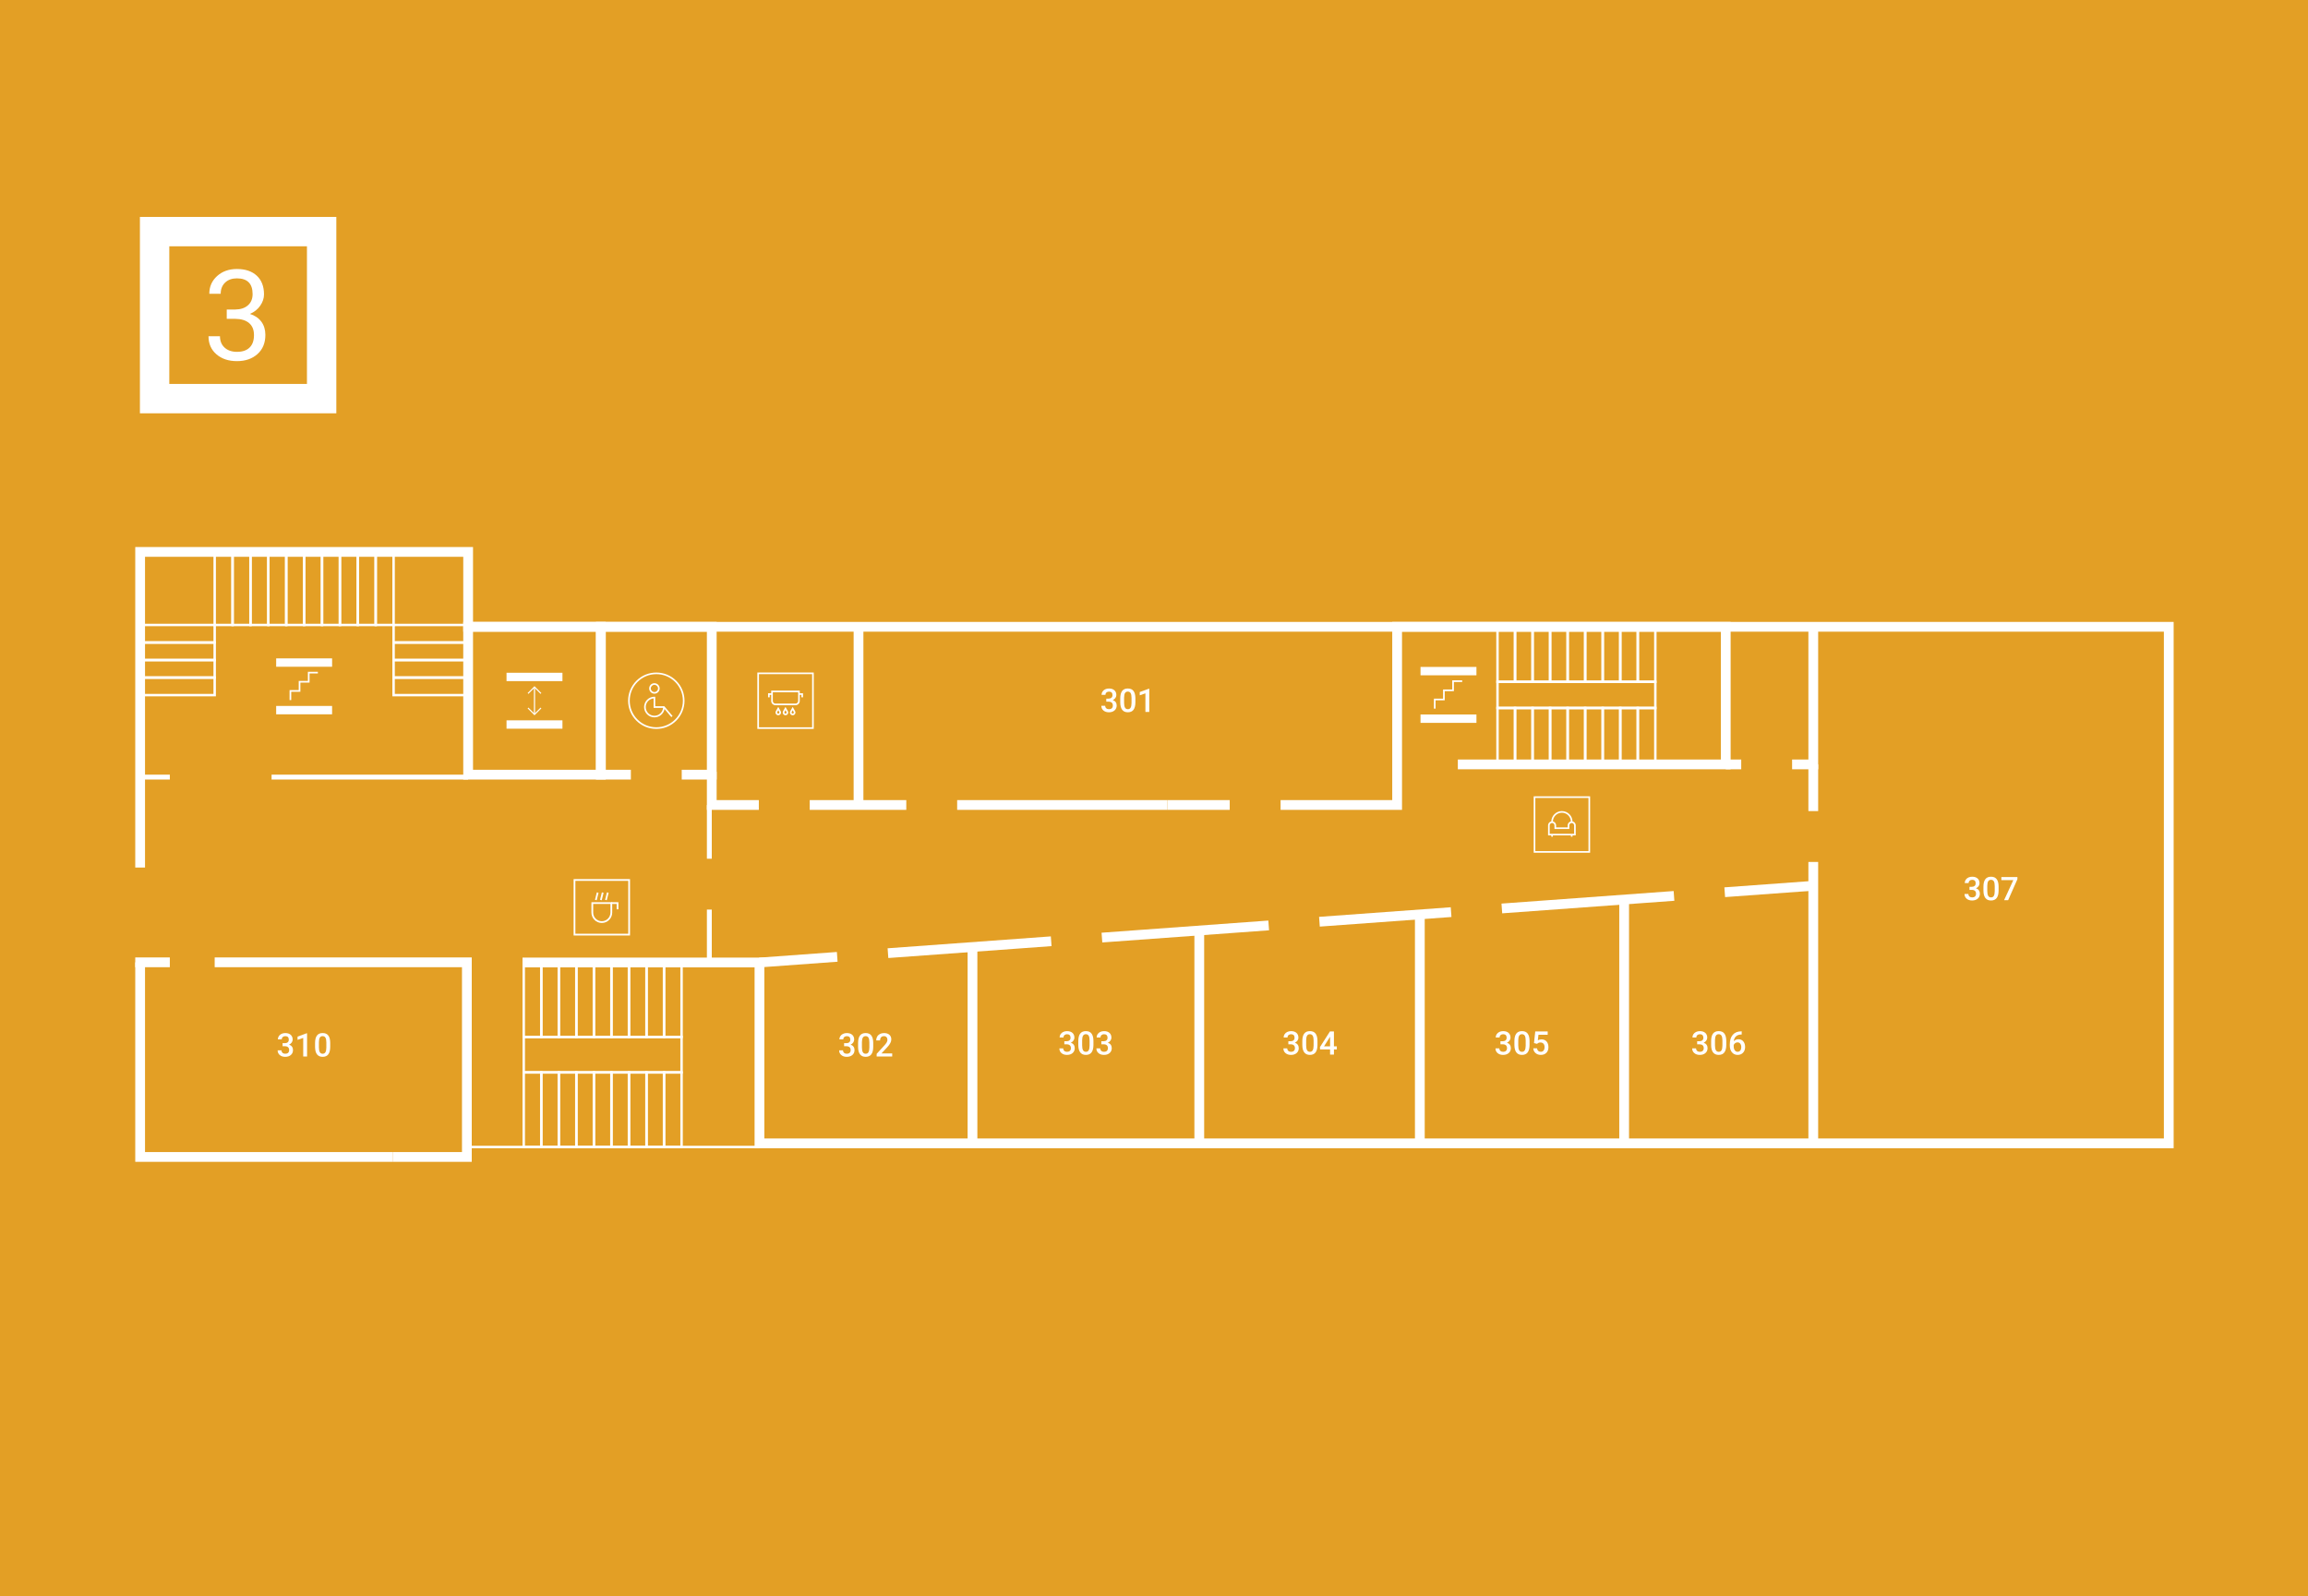 <?xml version="1.0" encoding="UTF-8"?>
<svg xmlns="http://www.w3.org/2000/svg" width="1914" height="1324" viewBox="0 0 1914 1324" fill="none">
  <rect width="1914" height="1324" fill="#E39F25"></rect>
  <mask id="mask0_2_1673" style="mask-type:luminance" maskUnits="userSpaceOnUse" x="0" y="63" width="1914" height="1198">
    <path d="M1914 63.875H0V1260.12H1914V63.875Z" fill="white"></path>
  </mask>
  <g mask="url(#mask0_2_1673)">
    <path d="M1914 63.875H0V1260.12H1914V63.875Z" fill="white"></path>
    <path d="M2207.84 30.38H-293.832V1281.47H2207.84V30.38Z" fill="#E39F25"></path>
    <path d="M3245.22 -216H-1330.47V1705.78H3245.22V-216Z" fill="#E39F25"></path>
    <path d="M325.591 963.62H112.164V798.149H120.264V955.52H325.591V963.62Z" fill="white"></path>
    <path d="M1802.58 952.348H625.771V802.333H433.314V794.233H633.869V944.249H1794.48V523.914H384.17V461.805H120.264V719.536H112.164V453.705H392.27V515.815H1802.58V952.348Z" fill="white"></path>
    <path d="M716.011 519.865H707.912V667.659H716.011V519.865Z" fill="white"></path>
    <path d="M751.574 663.603H671.485V671.703H751.574V663.603Z" fill="white"></path>
    <path d="M629.293 671.703H586.204V640.142H594.303V663.603H629.293V671.703Z" fill="white"></path>
    <path d="M1443.98 629.943H1431.15V638.043H1443.98V629.943Z" fill="white"></path>
    <path d="M1507.78 638.043H1486.17V629.943H1499.68V519.865H1507.78V638.043Z" fill="white"></path>
    <path d="M1507.78 633.992H1499.68V672.715H1507.78V633.992Z" fill="white"></path>
    <path d="M420.058 597.437V604.375H466.434V597.437H420.058Z" fill="white"></path>
    <path d="M420.058 557.986V564.924H466.434V557.986H420.058Z" fill="white"></path>
    <path d="M448.284 575.487L443.241 570.446L438.206 575.487L437.545 574.827L443.241 569.123L448.945 574.827L448.284 575.487Z" fill="white"></path>
    <path d="M443.241 593.232L437.545 587.536L438.206 586.874L443.241 591.909L448.284 586.874L448.945 587.536L443.241 593.232Z" fill="white"></path>
    <path d="M443.714 569.785H442.776V592.571H443.714V569.785Z" fill="white"></path>
    <path d="M502.321 646.547H384.164V515.809H502.321V646.547ZM392.27 638.447H494.229V523.907H392.27V638.447Z" fill="white"></path>
    <path d="M544.27 604.564C538.019 604.564 532.147 602.135 527.733 597.714C523.319 593.299 520.882 587.421 520.882 581.178C520.882 574.935 523.319 569.055 527.733 564.641C536.852 555.523 551.694 555.523 560.813 564.641C569.93 573.76 569.93 588.602 560.813 597.721C556.399 602.142 550.519 604.572 544.276 604.572L544.27 604.564ZM544.27 559.133C538.383 559.133 532.849 561.429 528.685 565.586C520.092 574.179 520.092 588.164 528.685 596.755C537.276 605.348 551.262 605.348 559.853 596.755C564.019 592.591 566.306 587.056 566.306 581.171C566.306 575.285 564.011 569.751 559.853 565.586C555.689 561.422 550.155 559.133 544.27 559.133Z" fill="white"></path>
    <path d="M542.702 575.333C540.306 575.333 538.356 573.382 538.356 570.986C538.356 568.59 540.306 566.64 542.702 566.64C545.099 566.64 547.05 568.59 547.05 570.986C547.05 573.382 545.099 575.333 542.702 575.333ZM542.702 567.989C541.049 567.989 539.706 569.332 539.706 570.986C539.706 572.639 541.049 573.982 542.702 573.982C544.357 573.982 545.7 572.639 545.7 570.986C545.7 569.332 544.357 567.989 542.702 567.989Z" fill="white"></path>
    <path d="M542.703 594.987C537.979 594.987 534.138 591.147 534.138 586.422C534.138 581.697 537.979 577.857 542.703 577.857H543.379V585.747H550.904L557.761 593.874L556.729 594.744L551.106 588.075C550.33 592.011 546.861 594.98 542.703 594.98V594.987ZM542.028 579.247C538.363 579.592 535.488 582.675 535.488 586.429C535.488 590.404 538.722 593.644 542.703 593.644C546.457 593.644 549.541 590.769 549.885 587.104H542.028V579.247Z" fill="white"></path>
    <path d="M1257.42 566.505H1240.85V518.846H1257.42V566.505ZM1242.87 564.479H1255.39V520.87H1242.87V564.479Z" fill="white"></path>
    <path d="M1271.96 566.505H1255.39V518.846H1271.96V566.505ZM1257.42 564.479H1269.93V520.87H1257.42V564.479Z" fill="white"></path>
    <path d="M1286.51 566.505H1269.93V518.846H1286.51V566.505ZM1271.96 564.479H1284.47V520.87H1271.96V564.479Z" fill="white"></path>
    <path d="M1301.04 566.505H1284.47V518.846H1301.04V566.505ZM1286.51 564.479H1299.02V520.87H1286.51V564.479Z" fill="white"></path>
    <path d="M1315.59 566.505H1299.02V518.846H1315.59V566.505ZM1301.04 564.479H1313.57V520.87H1301.04V564.479Z" fill="white"></path>
    <path d="M1330.13 566.505H1313.57V518.846H1330.13V566.505ZM1315.59 564.479H1328.1V520.87H1315.59V564.479Z" fill="white"></path>
    <path d="M1344.68 566.505H1328.1V518.846H1344.68V566.505ZM1330.14 564.479H1342.65V520.87H1330.14V564.479Z" fill="white"></path>
    <path d="M1359.22 566.505H1342.65V518.846H1359.22V566.505ZM1344.68 564.479H1357.19V520.87H1344.68V564.479Z" fill="white"></path>
    <path d="M1373.76 566.505H1357.19V518.846H1373.76V566.505ZM1359.22 564.479H1371.74V520.87H1359.22V564.479Z" fill="white"></path>
    <path d="M1257.42 633.844H1240.85V586.185H1257.42V633.844ZM1242.87 631.82H1255.39V588.211H1242.87V631.82Z" fill="white"></path>
    <path d="M1271.96 633.844H1255.39V586.185H1271.96V633.844ZM1257.42 631.82H1269.93V588.211H1257.42V631.82Z" fill="white"></path>
    <path d="M1286.51 633.844H1269.93V586.185H1286.51V633.844ZM1271.96 631.82H1284.47V588.211H1271.96V631.82Z" fill="white"></path>
    <path d="M1301.04 633.844H1284.47V586.185H1301.04V633.844ZM1286.51 631.82H1299.02V588.211H1286.51V631.82Z" fill="white"></path>
    <path d="M1315.59 633.844H1299.02V586.185H1315.59V633.844ZM1301.04 631.82H1313.57V588.211H1301.04V631.82Z" fill="white"></path>
    <path d="M1330.13 633.844H1313.57V586.185H1330.13V633.844ZM1315.59 631.82H1328.1V588.211H1315.59V631.82Z" fill="white"></path>
    <path d="M1344.68 633.844H1328.1V586.185H1344.68V633.844ZM1330.14 631.82H1342.65V588.211H1330.14V631.82Z" fill="white"></path>
    <path d="M1359.22 633.844H1342.65V586.185H1359.22V633.844ZM1344.68 631.82H1357.19V588.211H1344.68V631.82Z" fill="white"></path>
    <path d="M1373.76 633.844H1357.19V586.185H1373.76V633.844ZM1359.22 631.82H1371.74V588.211H1359.22V631.82Z" fill="white"></path>
    <path d="M1373.76 588.211H1240.85V564.479H1373.76V588.211ZM1242.87 586.185H1371.74V566.505H1242.87V586.185Z" fill="white"></path>
    <path d="M193.887 519.365H177.027V456.743H193.887V519.365ZM179.045 517.341H191.856V458.768H179.045V517.341Z" fill="white"></path>
    <path d="M208.723 519.365H191.863V456.743H208.723V519.365ZM193.887 517.341H206.698V458.768H193.887V517.341Z" fill="white"></path>
    <path d="M223.557 519.365H206.697V456.743H223.557V519.365ZM208.723 517.341H221.533V458.768H208.723V517.341Z" fill="white"></path>
    <path d="M238.393 519.365H221.533V456.743H238.393V519.365ZM223.557 517.341H236.368V458.768H223.557V517.341Z" fill="white"></path>
    <path d="M253.229 519.365H236.368V456.743H253.229V519.365ZM238.393 517.341H251.204V458.768H238.393V517.341Z" fill="white"></path>
    <path d="M268.064 519.365H251.204V456.743H268.064V519.365ZM253.229 517.341H266.04V458.768H253.229V517.341Z" fill="white"></path>
    <path d="M282.9 519.365H266.04V456.743H282.9V519.365ZM268.064 517.341H280.875V458.768H268.064V517.341Z" fill="white"></path>
    <path d="M297.736 519.365H280.875V456.743H297.736V519.365ZM282.9 517.341H295.711V458.768H282.9V517.341Z" fill="white"></path>
    <path d="M312.571 519.365H295.711V456.743H312.571V519.365ZM297.736 517.341H310.547V458.768H297.736V517.341Z" fill="white"></path>
    <path d="M327.414 519.365H310.553V456.743H327.414V519.365ZM312.571 517.341H325.381V458.768H312.571V517.341Z" fill="white"></path>
    <path d="M179.045 533.91H115.201V517.341H179.045V533.91ZM117.226 531.886H177.02V519.365H117.226V531.886Z" fill="white"></path>
    <path d="M179.045 548.456H115.201V531.886H179.045V548.456ZM117.226 546.431H177.02V533.91H117.226V546.431Z" fill="white"></path>
    <path d="M179.045 562.995H115.201V546.424H179.045V562.995ZM117.226 560.97H177.02V548.45H117.226V560.97Z" fill="white"></path>
    <path d="M179.045 577.54H115.201V560.97H179.045V577.54ZM117.226 575.515H177.02V562.995H117.226V575.515Z" fill="white"></path>
    <path d="M389.233 533.91H325.389V517.341H389.233V533.91ZM327.414 531.886H387.207V519.365H327.414V531.886Z" fill="white"></path>
    <path d="M389.233 548.456H325.389V531.886H389.233V548.456ZM327.414 546.431H387.207V533.91H327.414V546.431Z" fill="white"></path>
    <path d="M389.233 562.995H325.389V546.424H389.233V562.995ZM327.414 560.97H387.207V548.45H327.414V560.97Z" fill="white"></path>
    <path d="M389.233 577.54H325.389V560.97H389.233V577.54ZM327.414 575.515H387.207V562.995H327.414V575.515Z" fill="white"></path>
    <path d="M590.267 667.68H586.218V712.22H590.267V667.68Z" fill="white"></path>
    <path d="M590.267 754.404H586.218V796.076H590.267V754.404Z" fill="white"></path>
    <path d="M241.513 580.651H240.136V572.363H247.728V564.77H255.329V557.176H263.611V558.553H256.706V566.147H249.105V573.747H241.513V580.651Z" fill="white"></path>
    <path d="M229.025 585.511V592.449H275.402V585.511H229.025Z" fill="white"></path>
    <path d="M229.031 546.059V552.999H275.407V546.059H229.031Z" fill="white"></path>
    <path d="M388.22 642.498H225.218V646.547H388.22V642.498Z" fill="white"></path>
    <path d="M140.836 642.498H116.214V646.547H140.836V642.498Z" fill="white"></path>
    <path d="M140.836 794.098H112.164V802.198H140.836V794.098Z" fill="white"></path>
    <path d="M391.217 963.62H325.591V955.52H383.117V802.198H178.033V794.098H391.217V963.62Z" fill="white"></path>
    <path d="M1190.5 587.738H1189.13V579.456H1196.72V571.857H1204.33V564.263H1212.6V565.64H1205.7V573.241H1198.1V580.833H1190.5V587.738Z" fill="white"></path>
    <path d="M1178.02 592.604V599.543H1224.4V592.604H1178.02Z" fill="white"></path>
    <path d="M1178.02 553.153V560.093H1224.4V553.153H1178.02Z" fill="white"></path>
    <path d="M1507.78 714.907H1499.68V948.306H1507.78V714.907Z" fill="white"></path>
    <path d="M1503.41 730.623L1430.01 735.975L1430.6 744.052L1504 738.701L1503.41 730.623Z" fill="white"></path>
    <path d="M1387.94 739.024L1245.17 749.434L1245.75 757.512L1388.52 747.102L1387.94 739.024Z" fill="white"></path>
    <path d="M1203.09 752.477L1093.9 760.439L1094.49 768.517L1203.68 760.556L1203.09 752.477Z" fill="white"></path>
    <path d="M1051.82 763.51L913.521 773.593L914.11 781.67L1052.41 771.588L1051.82 763.51Z" fill="white"></path>
    <path d="M871.443 776.639L736.082 786.508L736.672 794.586L872.032 784.717L871.443 776.639Z" fill="white"></path>
    <path d="M694.005 789.568L629.502 794.271L630.092 802.349L694.595 797.646L694.005 789.568Z" fill="white"></path>
    <path d="M1019.79 663.603H968.188V671.703H1019.79V663.603Z" fill="white"></path>
    <path d="M1162.67 671.703H1061.98V663.603H1154.57V515.815H1435.19V638.043H1208.97V629.943H1427.09V523.915H1162.67V671.703Z" fill="white"></path>
    <path d="M810.519 785.581H802.42V948.299H810.519V785.581Z" fill="white"></path>
    <path d="M998.602 772.547H990.502V948.306H998.602V772.547Z" fill="white"></path>
    <path d="M1181.5 756.483H1173.4V948.299H1181.5V756.483Z" fill="white"></path>
    <path d="M1350.94 745.65H1342.84V948.306H1350.94V745.65Z" fill="white"></path>
    <path d="M968.18 663.603H793.759V671.703H968.18V663.603Z" fill="white"></path>
    <path d="M449.884 861.033H433.314V797.143H449.884V861.033ZM435.346 859.009H447.866V799.168H435.346V859.009Z" fill="white"></path>
    <path d="M464.429 861.033H447.859V797.143H464.429V861.033ZM449.883 859.009H462.405V799.168H449.883V859.009Z" fill="white"></path>
    <path d="M478.974 861.033H462.404V797.143H478.974V861.033ZM464.428 859.009H476.949V799.168H464.428V859.009Z" fill="white"></path>
    <path d="M493.513 861.033H476.942V797.143H493.513V861.033ZM478.974 859.009H491.495V799.168H478.974V859.009Z" fill="white"></path>
    <path d="M508.058 861.033H491.487V797.143H508.058V861.033ZM493.513 859.009H506.033V799.168H493.513V859.009Z" fill="white"></path>
    <path d="M522.604 861.033H506.033V797.143H522.604V861.033ZM508.058 859.009H520.578V799.168H508.058V859.009Z" fill="white"></path>
    <path d="M537.149 861.033H520.578V797.143H537.149V861.033ZM522.603 859.009H535.123V799.168H522.603V859.009Z" fill="white"></path>
    <path d="M551.686 861.033H535.117V797.143H551.686V861.033ZM537.148 859.009H549.668V799.168H537.148V859.009Z" fill="white"></path>
    <path d="M566.232 861.033H549.663V797.143H566.232V861.033ZM551.687 859.009H564.208V799.168H551.687V859.009Z" fill="white"></path>
    <path d="M449.884 952.328H433.314V888.437H449.884V952.328ZM435.346 950.303H447.866V890.462H435.346V950.303Z" fill="white"></path>
    <path d="M464.429 952.328H447.859V888.437H464.429V952.328ZM449.883 950.303H462.405V890.462H449.883V950.303Z" fill="white"></path>
    <path d="M478.974 952.328H462.404V888.437H478.974V952.328ZM464.428 950.303H476.949V890.462H464.428V950.303Z" fill="white"></path>
    <path d="M493.513 952.328H476.942V888.437H493.513V952.328ZM478.974 950.303H491.495V890.462H478.974V950.303Z" fill="white"></path>
    <path d="M508.058 952.328H491.487V888.437H508.058V952.328ZM493.513 950.303H506.033V890.462H493.513V950.303Z" fill="white"></path>
    <path d="M522.604 952.328H506.033V888.437H522.604V952.328ZM508.058 950.303H520.578V890.462H508.058V950.303Z" fill="white"></path>
    <path d="M537.149 952.328H520.578V888.437H537.149V952.328ZM522.603 950.303H535.123V890.462H522.603V950.303Z" fill="white"></path>
    <path d="M551.686 952.328H535.117V888.437H551.686V952.328ZM537.148 950.303H549.668V890.462H537.148V950.303Z" fill="white"></path>
    <path d="M566.232 952.328H549.663V888.437H566.232V952.328ZM551.687 950.303H564.208V890.462H551.687V950.303Z" fill="white"></path>
    <path d="M566.232 890.462H433.32V859.009H566.232V890.462ZM435.346 888.437H564.208V861.033H435.346V888.437Z" fill="white"></path>
    <path d="M629.82 950.303H387.168V952.328H629.82V950.303Z" fill="white"></path>
    <path d="M645.411 593.225C644.594 593.225 643.851 592.801 643.44 592.091C643.028 591.383 643.021 590.532 643.42 589.824L645.404 586.3L647.389 589.824C647.793 590.54 647.787 591.39 647.368 592.091C646.957 592.801 646.221 593.219 645.397 593.219L645.411 593.225ZM645.411 589.048L644.601 590.486C644.432 590.782 644.439 591.12 644.607 591.41C644.952 591.997 645.87 591.997 646.214 591.41C646.383 591.12 646.39 590.775 646.221 590.486L645.411 589.048Z" fill="white"></path>
    <path d="M651.392 593.225C650.575 593.225 649.839 592.801 649.42 592.098C649.009 591.39 649.002 590.54 649.4 589.83L651.385 586.307L653.369 589.83C653.774 590.546 653.768 591.396 653.349 592.098C652.937 592.807 652.202 593.232 651.377 593.232L651.392 593.225ZM651.392 589.048L650.582 590.486C650.412 590.782 650.419 591.12 650.588 591.411C650.932 591.997 651.857 591.997 652.194 591.411C652.363 591.12 652.37 590.782 652.202 590.486L651.392 589.048Z" fill="white"></path>
    <path d="M657.371 593.225C656.554 593.225 655.811 592.801 655.4 592.091C654.988 591.383 654.981 590.532 655.38 589.824L657.364 586.3L659.349 589.824C659.753 590.54 659.747 591.39 659.328 592.098C658.917 592.808 658.181 593.225 657.357 593.225H657.371ZM657.371 589.048L656.561 590.486C656.392 590.782 656.399 591.12 656.567 591.41C656.912 591.997 657.829 591.997 658.174 591.41C658.343 591.12 658.35 590.775 658.181 590.486L657.371 589.048Z" fill="white"></path>
    <path d="M659.699 584.903H643.082C641.131 584.903 639.545 583.318 639.545 581.367V572.774H663.237V581.367C663.237 583.318 661.65 584.903 659.699 584.903ZM640.896 574.131V581.374C640.896 582.582 641.874 583.561 643.082 583.561H659.699C660.908 583.561 661.886 582.582 661.886 581.374V574.131H640.896Z" fill="white"></path>
    <path d="M638.303 578.35H636.954V574.981H640.329V576.332H638.303V578.35Z" fill="white"></path>
    <path d="M665.93 578.35H664.581V576.332H662.562V574.981H665.93V578.35Z" fill="white"></path>
    <path d="M674.832 604.558H628.052V557.777H674.832V604.558ZM629.408 603.208H673.489V559.127H629.408V603.208Z" fill="white"></path>
    <path d="M700.002 865.204H701.953C702.937 865.199 703.713 864.941 704.294 864.443C704.875 863.942 705.159 863.214 705.159 862.269C705.159 861.324 704.922 860.642 704.443 860.143C703.963 859.636 703.235 859.387 702.249 859.387C701.386 859.387 700.683 859.636 700.13 860.129C699.577 860.629 699.299 861.276 699.299 862.073H696.093C696.093 861.087 696.357 860.19 696.877 859.387C697.396 858.577 698.132 857.949 699.064 857.497C700.002 857.045 701.048 856.815 702.209 856.815C704.125 856.815 705.631 857.295 706.724 858.259C707.818 859.224 708.364 860.561 708.364 862.276C708.364 863.14 708.087 863.95 707.54 864.706C706.994 865.468 706.278 866.042 705.414 866.427C706.467 866.785 707.271 867.351 707.818 868.127C708.364 868.903 708.641 869.822 708.641 870.895C708.641 872.615 708.047 873.986 706.866 875.005C705.685 876.025 704.132 876.538 702.209 876.538C700.285 876.538 698.854 876.045 697.672 875.059C696.492 874.074 695.904 872.765 695.904 871.131H699.11C699.11 871.974 699.394 872.663 699.961 873.19C700.528 873.716 701.291 873.979 702.249 873.979C703.207 873.979 704.024 873.716 704.597 873.19C705.172 872.663 705.455 871.9 705.455 870.895C705.455 869.889 705.158 869.105 704.558 868.559C703.956 868.012 703.072 867.743 701.892 867.743H700.009V865.212L700.002 865.204Z" fill="white"></path>
    <path d="M724.158 868.181C724.158 870.942 723.645 873.021 722.613 874.425C721.579 875.828 720.007 876.531 717.901 876.531C715.795 876.531 714.263 875.849 713.217 874.479C712.163 873.115 711.631 871.09 711.604 868.411V865.09C711.604 862.33 712.117 860.264 713.149 858.88C714.181 857.503 715.755 856.808 717.874 856.808C719.993 856.808 721.54 857.484 722.572 858.826C723.604 860.17 724.131 862.182 724.158 864.867V868.188V868.181ZM720.952 864.597C720.952 862.795 720.709 861.472 720.217 860.635C719.724 859.799 718.94 859.373 717.867 859.373C716.794 859.373 716.051 859.771 715.558 860.568C715.067 861.365 714.809 862.606 714.783 864.294V868.647C714.783 870.443 715.032 871.779 715.532 872.656C716.031 873.534 716.822 873.973 717.895 873.973C718.968 873.973 719.683 873.568 720.176 872.751C720.669 871.941 720.925 870.665 720.952 868.937V864.597Z" fill="white"></path>
    <path d="M739.898 876.267H726.993V874.067L733.386 867.095C734.31 866.068 734.965 865.205 735.356 864.517C735.747 863.828 735.943 863.133 735.943 862.438C735.943 861.526 735.687 860.784 735.174 860.223C734.661 859.663 733.966 859.38 733.095 859.38C732.055 859.38 731.253 859.697 730.686 860.332C730.119 860.966 729.828 861.83 729.828 862.93H726.622C726.622 861.763 726.885 860.709 727.419 859.771C727.952 858.833 728.707 858.111 729.7 857.592C730.686 857.071 731.826 856.815 733.122 856.815C734.985 856.815 736.456 857.281 737.529 858.22C738.602 859.157 739.142 860.446 739.142 862.1C739.142 863.058 738.873 864.064 738.332 865.11C737.793 866.163 736.909 867.352 735.673 868.688L730.982 873.709H739.892V876.267H739.898Z" fill="white"></path>
    <path d="M234.337 865.204H236.288C237.274 865.199 238.049 864.941 238.631 864.443C239.211 863.942 239.494 863.214 239.494 862.269C239.494 861.324 239.258 860.642 238.779 860.143C238.299 859.636 237.571 859.387 236.585 859.387C235.721 859.387 235.019 859.636 234.465 860.129C233.913 860.629 233.635 861.276 233.635 862.073H230.429C230.429 861.087 230.692 860.19 231.213 859.387C231.732 858.577 232.468 857.949 233.4 857.497C234.337 857.045 235.384 856.815 236.544 856.815C238.462 856.815 239.967 857.295 241.06 858.259C242.154 859.224 242.7 860.561 242.7 862.276C242.7 863.14 242.424 863.95 241.877 864.706C241.329 865.468 240.614 866.042 239.75 866.427C240.803 866.785 241.607 867.351 242.154 868.127C242.7 868.903 242.977 869.822 242.977 870.895C242.977 872.615 242.383 873.986 241.201 875.005C240.021 876.025 238.468 876.538 236.544 876.538C234.621 876.538 233.19 876.045 232.009 875.059C230.828 874.074 230.24 872.765 230.24 871.131H233.446C233.446 871.974 233.73 872.663 234.297 873.19C234.864 873.716 235.627 873.979 236.585 873.979C237.543 873.979 238.36 873.716 238.935 873.19C239.508 872.663 239.791 871.9 239.791 870.895C239.791 869.889 239.494 869.105 238.894 868.559C238.292 868.012 237.408 867.743 236.227 867.743H234.345V865.212L234.337 865.204Z" fill="white"></path>
    <path d="M254.653 876.268H251.462V860.844L246.757 862.451V859.765L254.242 857.011H254.653V876.275V876.268Z" fill="white"></path>
    <path d="M273.836 868.181C273.836 870.942 273.323 873.021 272.29 874.425C271.257 875.828 269.685 876.531 267.578 876.531C265.473 876.531 263.941 875.849 262.894 874.479C261.841 873.115 261.309 871.09 261.281 868.411V865.09C261.281 862.33 261.794 860.264 262.827 858.88C263.859 857.503 265.432 856.808 267.552 856.808C269.671 856.808 271.216 857.484 272.25 858.826C273.282 860.17 273.808 862.182 273.836 864.867V868.188V868.181ZM270.63 864.597C270.63 862.795 270.386 861.472 269.894 860.635C269.401 859.799 268.618 859.373 267.545 859.373C266.472 859.373 265.729 859.771 265.236 860.568C264.743 861.365 264.487 862.606 264.461 864.294V868.647C264.461 870.443 264.71 871.779 265.21 872.656C265.709 873.534 266.498 873.973 267.572 873.973C268.645 873.973 269.361 873.568 269.854 872.751C270.346 871.941 270.602 870.665 270.63 868.937V864.597Z" fill="white"></path>
    <path d="M882.63 863.605H884.58C885.566 863.598 886.342 863.342 886.923 862.843C887.497 862.343 887.787 861.615 887.787 860.67C887.787 859.725 887.543 859.043 887.072 858.543C886.592 858.037 885.864 857.787 884.878 857.787C884.014 857.787 883.312 858.037 882.758 858.53C882.204 859.022 881.928 859.677 881.928 860.473H878.722C878.722 859.488 878.985 858.591 879.506 857.787C880.025 856.977 880.761 856.35 881.692 855.898C882.623 855.446 883.676 855.216 884.837 855.216C886.754 855.216 888.26 855.694 889.353 856.66C890.447 857.625 890.993 858.961 890.993 860.676C890.993 861.54 890.716 862.35 890.169 863.106C889.622 863.868 888.907 864.443 888.043 864.827C889.096 865.184 889.9 865.751 890.447 866.528C890.993 867.304 891.27 868.222 891.27 869.295C891.27 871.016 890.675 872.387 889.494 873.406C888.314 874.425 886.761 874.937 884.837 874.937C882.914 874.937 881.483 874.446 880.301 873.46C879.121 872.474 878.533 871.164 878.533 869.531H881.739C881.739 870.375 882.023 871.064 882.59 871.59C883.157 872.117 883.92 872.38 884.878 872.38C885.836 872.38 886.653 872.117 887.226 871.59C887.801 871.064 888.084 870.301 888.084 869.295C888.084 868.29 887.787 867.506 887.186 866.96C886.585 866.413 885.701 866.144 884.52 866.144H882.637V863.612L882.63 863.605Z" fill="white"></path>
    <path d="M906.781 866.581C906.781 869.342 906.262 871.421 905.236 872.825C904.203 874.229 902.63 874.931 900.525 874.931C898.418 874.931 896.886 874.249 895.84 872.88C894.788 871.516 894.254 869.491 894.227 866.811V863.49C894.227 860.729 894.74 858.658 895.772 857.281C896.806 855.904 898.378 855.209 900.497 855.209C902.617 855.209 904.163 855.883 905.195 857.227C906.227 858.57 906.754 860.581 906.781 863.268V866.589V866.581ZM903.581 862.998C903.581 861.196 903.332 859.873 902.847 859.036C902.354 858.199 901.57 857.773 900.497 857.773C899.424 857.773 898.681 858.172 898.189 858.969C897.696 859.765 897.44 861.007 897.412 862.694V867.048C897.412 868.842 897.662 870.18 898.162 871.057C898.661 871.935 899.451 872.372 900.525 872.372C901.598 872.372 902.313 871.968 902.806 871.151C903.299 870.341 903.555 869.066 903.581 867.337V862.998Z" fill="white"></path>
    <path d="M913.321 863.605H915.272C916.258 863.598 917.033 863.342 917.614 862.843C918.187 862.343 918.478 861.615 918.478 860.67C918.478 859.725 918.235 859.043 917.762 858.543C917.283 858.037 916.554 857.787 915.569 857.787C914.705 857.787 914.003 858.037 913.449 858.53C912.896 859.022 912.619 859.677 912.619 860.473H909.413C909.413 859.488 909.676 858.591 910.196 857.787C910.715 856.977 911.451 856.35 912.383 855.898C913.315 855.446 914.368 855.216 915.528 855.216C917.445 855.216 918.95 855.694 920.044 856.66C921.137 857.625 921.684 858.961 921.684 860.676C921.684 861.54 921.407 862.35 920.861 863.106C920.314 863.868 919.599 864.443 918.734 864.827C919.788 865.184 920.59 865.751 921.137 866.528C921.684 867.304 921.96 868.222 921.96 869.295C921.96 871.016 921.367 872.387 920.185 873.406C919.004 874.425 917.451 874.937 915.528 874.937C913.604 874.937 912.174 874.446 910.993 873.46C909.811 872.474 909.224 871.164 909.224 869.531H912.43C912.43 870.375 912.713 871.064 913.28 871.59C913.847 872.117 914.61 872.38 915.569 872.38C916.527 872.38 917.344 872.117 917.918 871.59C918.491 871.064 918.775 870.301 918.775 869.295C918.775 868.29 918.478 867.506 917.877 866.96C917.277 866.413 916.392 866.144 915.211 866.144H913.328V863.612L913.321 863.605Z" fill="white"></path>
    <path d="M1068.41 863.605H1070.36C1071.35 863.598 1072.12 863.342 1072.7 862.843C1073.28 862.343 1073.57 861.615 1073.57 860.67C1073.57 859.725 1073.33 859.043 1072.85 858.543C1072.37 858.044 1071.64 857.787 1070.66 857.787C1069.8 857.787 1069.09 858.037 1068.54 858.53C1067.99 859.022 1067.71 859.677 1067.71 860.473H1064.5C1064.5 859.488 1064.77 858.591 1065.29 857.787C1065.81 856.984 1066.54 856.35 1067.47 855.898C1068.41 855.446 1069.46 855.216 1070.62 855.216C1072.54 855.216 1074.04 855.694 1075.13 856.66C1076.23 857.625 1076.77 858.961 1076.77 860.676C1076.77 861.54 1076.5 862.35 1075.95 863.106C1075.4 863.861 1074.69 864.443 1073.83 864.827C1074.88 865.184 1075.68 865.751 1076.23 866.528C1076.78 867.304 1077.05 868.222 1077.05 869.295C1077.05 871.016 1076.46 872.387 1075.28 873.406C1074.1 874.425 1072.54 874.937 1070.62 874.937C1068.7 874.937 1067.27 874.446 1066.08 873.46C1064.9 872.474 1064.32 871.164 1064.32 869.531H1067.52C1067.52 870.375 1067.8 871.064 1068.37 871.59C1068.94 872.117 1069.7 872.38 1070.66 872.38C1071.62 872.38 1072.44 872.117 1073.01 871.59C1073.58 871.064 1073.87 870.301 1073.87 869.295C1073.87 868.29 1073.57 867.506 1072.97 866.96C1072.37 866.413 1071.48 866.144 1070.3 866.144H1068.42V863.612L1068.41 863.605Z" fill="white"></path>
    <path d="M1092.56 866.581C1092.56 869.342 1092.05 871.421 1091.02 872.825C1089.98 874.229 1088.41 874.931 1086.3 874.931C1084.2 874.931 1082.67 874.249 1081.62 872.88C1080.57 871.509 1080.04 869.491 1080.01 866.811V863.49C1080.01 860.729 1080.52 858.658 1081.55 857.281C1082.59 855.904 1084.16 855.209 1086.28 855.209C1088.4 855.209 1089.94 855.883 1090.98 857.227C1092.01 858.57 1092.53 860.581 1092.56 863.268V866.589V866.581ZM1089.36 862.998C1089.36 861.196 1089.11 859.873 1088.62 859.036C1088.13 858.199 1087.34 857.773 1086.27 857.773C1085.2 857.773 1084.46 858.172 1083.96 858.969C1083.47 859.765 1083.21 861.007 1083.19 862.694V867.048C1083.19 868.842 1083.44 870.18 1083.94 871.057C1084.44 871.935 1085.23 872.372 1086.3 872.372C1087.37 872.372 1088.09 871.968 1088.58 871.151C1089.07 870.334 1089.33 869.066 1089.36 867.337V862.998Z" fill="white"></path>
    <path d="M1106.23 867.823H1108.62V870.395H1106.23V874.668H1103.02V870.395H1094.73L1094.63 868.445L1102.92 855.472H1106.22V867.823H1106.23ZM1098.01 867.823H1103.03V859.805L1102.79 860.223L1098.01 867.817V867.823Z" fill="white"></path>
    <path d="M1244.29 863.605H1246.24C1247.22 863.598 1248 863.342 1248.59 862.843C1249.16 862.343 1249.45 861.615 1249.45 860.67C1249.45 859.725 1249.21 859.043 1248.73 858.543C1248.25 858.037 1247.52 857.787 1246.54 857.787C1245.68 857.787 1244.97 858.037 1244.42 858.53C1243.86 859.022 1243.59 859.677 1243.59 860.473H1240.38C1240.38 859.488 1240.64 858.591 1241.17 857.787C1241.68 856.977 1242.43 856.35 1243.36 855.898C1244.28 855.446 1245.33 855.216 1246.49 855.216C1248.42 855.216 1249.93 855.694 1251.02 856.66C1252.1 857.625 1252.65 858.961 1252.65 860.676C1252.65 861.54 1252.38 862.35 1251.83 863.106C1251.28 863.868 1250.57 864.443 1249.7 864.827C1250.75 865.184 1251.57 865.751 1252.1 866.528C1252.65 867.304 1252.93 868.222 1252.93 869.295C1252.93 871.016 1252.34 872.387 1251.16 873.406C1249.97 874.425 1248.42 874.937 1246.49 874.937C1244.58 874.937 1243.14 874.446 1241.96 873.46C1240.79 872.474 1240.19 871.164 1240.19 869.531H1243.4C1243.4 870.375 1243.68 871.064 1244.26 871.59C1244.82 872.117 1245.58 872.38 1246.54 872.38C1247.5 872.38 1248.31 872.117 1248.89 871.59C1249.46 871.064 1249.75 870.301 1249.75 869.295C1249.75 868.29 1249.45 867.506 1248.85 866.96C1248.25 866.413 1247.37 866.144 1246.18 866.144H1244.3V863.612L1244.29 863.605Z" fill="white"></path>
    <path d="M1268.44 866.581C1268.44 869.342 1267.92 871.421 1266.9 872.825C1265.86 874.229 1264.29 874.931 1262.19 874.931C1260.08 874.931 1258.55 874.249 1257.5 872.88C1256.45 871.516 1255.92 869.491 1255.88 866.811V863.49C1255.88 860.729 1256.4 858.658 1257.43 857.281C1258.47 855.904 1260.03 855.209 1262.15 855.209C1264.28 855.209 1265.82 855.883 1266.85 857.227C1267.88 858.57 1268.41 860.581 1268.44 863.268V866.589V866.581ZM1265.24 862.998C1265.24 861.196 1264.99 859.873 1264.5 859.036C1264.01 858.199 1263.23 857.773 1262.15 857.773C1261.08 857.773 1260.33 858.172 1259.84 858.969C1259.35 859.765 1259.09 861.007 1259.07 862.694V867.048C1259.07 868.842 1259.32 870.18 1259.82 871.057C1260.31 871.935 1261.1 872.372 1262.18 872.372C1263.25 872.372 1263.97 871.968 1264.46 871.151C1264.95 870.341 1265.2 869.066 1265.24 867.337V862.998Z" fill="white"></path>
    <path d="M1272.13 865.144L1273.17 855.466H1283.48V858.233H1275.84L1275.31 862.823C1276.18 862.316 1277.2 862.06 1278.31 862.06C1280.14 862.06 1281.56 862.647 1282.57 863.815C1283.59 864.982 1284.1 866.555 1284.1 868.533C1284.1 870.51 1283.54 872.035 1282.42 873.19C1281.28 874.344 1279.75 874.924 1277.79 874.924C1276.02 874.924 1274.57 874.425 1273.42 873.426C1272.26 872.426 1271.64 871.111 1271.54 869.478H1274.64C1274.76 870.408 1275.1 871.125 1275.63 871.617C1276.18 872.117 1276.89 872.359 1277.78 872.359C1278.76 872.359 1279.52 872.009 1280.07 871.307C1280.62 870.604 1280.9 869.646 1280.9 868.431C1280.9 867.217 1280.59 866.339 1279.99 865.657C1279.38 864.975 1278.54 864.638 1277.48 864.638C1276.9 864.638 1276.41 864.712 1276.01 864.867C1275.6 865.023 1275.16 865.319 1274.69 865.772L1272.13 865.138V865.144Z" fill="white"></path>
    <path d="M1407.44 863.605H1409.39C1410.37 863.598 1411.15 863.342 1411.73 862.843C1412.31 862.343 1412.59 861.615 1412.59 860.67C1412.59 859.725 1412.35 859.043 1411.88 858.543C1411.4 858.044 1410.67 857.787 1409.69 857.787C1408.81 857.787 1408.12 858.037 1407.57 858.53C1407.01 859.022 1406.73 859.677 1406.73 860.473H1403.53C1403.53 859.488 1403.79 858.591 1404.31 857.787C1404.83 856.984 1405.57 856.35 1406.49 855.898C1407.43 855.446 1408.48 855.216 1409.64 855.216C1411.56 855.216 1413.06 855.694 1414.16 856.66C1415.25 857.625 1415.8 858.961 1415.8 860.676C1415.8 861.54 1415.52 862.35 1414.97 863.106C1414.42 863.861 1413.72 864.443 1412.84 864.827C1413.9 865.184 1414.7 865.751 1415.25 866.528C1415.8 867.304 1416.07 868.222 1416.07 869.295C1416.07 871.016 1415.48 872.387 1414.3 873.406C1413.12 874.425 1411.56 874.937 1409.64 874.937C1407.72 874.937 1406.29 874.446 1405.1 873.46C1403.92 872.474 1403.33 871.164 1403.33 869.531H1406.54C1406.54 870.375 1406.83 871.064 1407.39 871.59C1407.96 872.117 1408.73 872.38 1409.69 872.38C1410.64 872.38 1411.46 872.117 1412.03 871.59C1412.6 871.064 1412.89 870.301 1412.89 869.295C1412.89 868.29 1412.59 867.506 1411.99 866.96C1411.38 866.413 1410.51 866.144 1409.33 866.144H1407.44V863.612V863.605Z" fill="white"></path>
    <path d="M1431.59 866.581C1431.59 869.342 1431.07 871.421 1430.03 872.825C1429.01 874.229 1427.44 874.931 1425.33 874.931C1423.23 874.931 1421.68 874.249 1420.64 872.88C1419.6 871.509 1419.05 869.491 1419.03 866.811V863.49C1419.03 860.729 1419.54 858.658 1420.57 857.281C1421.61 855.904 1423.18 855.209 1425.3 855.209C1427.41 855.209 1428.97 855.883 1430 857.227C1431.03 858.57 1431.55 860.581 1431.59 863.268V866.589V866.581ZM1428.38 862.998C1428.38 861.196 1428.13 859.873 1427.64 859.036C1427.15 858.199 1426.36 857.773 1425.3 857.773C1424.22 857.773 1423.48 858.172 1422.99 858.969C1422.5 859.765 1422.23 861.007 1422.21 862.694V867.048C1422.21 868.842 1422.46 870.18 1422.96 871.057C1423.45 871.935 1424.24 872.372 1425.32 872.372C1426.4 872.372 1427.12 871.968 1427.61 871.151C1428.1 870.334 1428.35 869.066 1428.38 867.337V862.998Z" fill="white"></path>
    <path d="M1444.38 855.377V858.031H1443.98C1442.19 858.057 1440.75 858.55 1439.69 859.508C1438.61 860.466 1437.98 861.824 1437.77 863.585C1438.8 862.505 1440.12 861.965 1441.72 861.965C1443.41 861.965 1444.75 862.566 1445.73 863.761C1446.71 864.956 1447.2 866.501 1447.2 868.39C1447.2 870.28 1446.63 871.92 1445.48 873.129C1444.33 874.337 1442.83 874.944 1440.97 874.944C1439.1 874.944 1437.5 874.236 1436.31 872.825C1435.12 871.414 1434.52 869.559 1434.52 867.263V866.17C1434.52 862.803 1435.33 860.17 1436.97 858.259C1438.62 856.35 1440.97 855.398 1444.05 855.398H1444.38V855.377ZM1440.94 864.543C1440.24 864.543 1439.59 864.739 1439.01 865.138C1438.43 865.536 1438 866.062 1437.73 866.717V867.695C1437.73 869.12 1438.02 870.254 1438.62 871.09C1439.22 871.928 1440 872.352 1440.94 872.352C1441.9 872.352 1442.64 871.995 1443.2 871.286C1443.75 870.578 1444.03 869.639 1444.03 868.479C1444.03 867.317 1443.74 866.372 1443.19 865.644C1442.63 864.915 1441.88 864.55 1440.94 864.55V864.543Z" fill="white"></path>
    <path d="M1633.25 735.532H1635.2C1636.2 735.526 1636.96 735.269 1637.55 734.77C1638.12 734.27 1638.41 733.542 1638.41 732.597C1638.41 731.652 1638.17 730.97 1637.69 730.471C1637.21 729.965 1636.48 729.715 1635.5 729.715C1634.64 729.715 1633.94 729.965 1633.38 730.457C1632.83 730.957 1632.55 731.605 1632.55 732.401H1629.34C1629.34 731.416 1629.6 730.518 1630.13 729.715C1630.65 728.905 1631.39 728.277 1632.32 727.825C1633.25 727.373 1634.31 727.143 1635.47 727.143C1637.38 727.143 1638.89 727.623 1639.98 728.588C1641.06 729.552 1641.62 730.89 1641.62 732.604C1641.62 733.468 1641.34 734.277 1640.79 735.033C1640.25 735.795 1639.53 736.37 1638.67 736.755C1639.72 737.113 1640.53 737.68 1641.06 738.456C1641.62 739.231 1641.89 740.15 1641.89 741.223C1641.89 742.944 1641.3 744.314 1640.12 745.333C1638.94 746.352 1637.38 746.866 1635.47 746.866C1633.54 746.866 1632.1 746.373 1630.92 745.387C1629.75 744.401 1629.16 743.093 1629.16 741.459H1632.37C1632.37 742.303 1632.64 742.991 1633.22 743.517C1633.78 744.044 1634.55 744.307 1635.5 744.307C1636.46 744.307 1637.27 744.044 1637.85 743.517C1638.42 742.991 1638.71 742.229 1638.71 741.223C1638.71 740.217 1638.41 739.434 1637.81 738.888C1637.21 738.341 1636.33 738.071 1635.14 738.071H1633.27V735.539L1633.25 735.532Z" fill="white"></path>
    <path d="M1657.41 738.516C1657.41 741.277 1656.88 743.356 1655.86 744.759C1654.82 746.163 1653.25 746.866 1651.15 746.866C1649.04 746.866 1647.51 746.184 1646.46 744.814C1645.41 743.45 1644.88 741.425 1644.84 738.745V735.425C1644.84 732.664 1645.36 730.599 1646.4 729.215C1647.43 727.838 1649 727.143 1651.13 727.143C1653.24 727.143 1654.79 727.818 1655.81 729.161C1656.86 730.504 1657.38 732.515 1657.41 735.202V738.523V738.516ZM1654.2 734.932C1654.2 733.13 1653.95 731.807 1653.46 730.97C1652.97 730.134 1652.19 729.708 1651.11 729.708C1650.04 729.708 1649.29 730.106 1648.8 730.903C1648.31 731.7 1648.05 732.941 1648.03 734.628V738.982C1648.03 740.777 1648.28 742.114 1648.78 742.991C1649.28 743.869 1650.07 744.307 1651.14 744.307C1652.21 744.307 1652.93 743.902 1653.42 743.085C1653.91 742.276 1654.18 741 1654.2 739.272V734.932Z" fill="white"></path>
    <path d="M1673.02 729.181L1665.34 746.595H1661.97L1669.64 729.971H1659.71V727.4H1673.02V729.181Z" fill="white"></path>
    <path d="M917.417 579.436H919.369C920.353 579.43 921.137 579.173 921.711 578.674C922.284 578.174 922.574 577.445 922.574 576.5C922.574 575.555 922.338 574.874 921.859 574.375C921.379 573.867 920.651 573.619 919.665 573.619C918.801 573.619 918.099 573.867 917.545 574.36C916.993 574.853 916.715 575.508 916.715 576.304H913.509C913.509 575.319 913.772 574.421 914.293 573.619C914.819 572.809 915.548 572.181 916.48 571.729C917.41 571.276 918.464 571.047 919.625 571.047C921.542 571.047 923.047 571.525 924.14 572.491C925.234 573.456 925.78 574.792 925.78 576.506C925.78 577.371 925.504 578.181 924.956 578.937C924.41 579.699 923.694 580.273 922.83 580.657C923.883 581.015 924.687 581.582 925.234 582.358C925.78 583.135 926.057 584.052 926.057 585.127C926.057 586.847 925.463 588.218 924.282 589.237C923.101 590.256 921.548 590.769 919.625 590.769C917.701 590.769 916.27 590.276 915.09 589.291C913.915 588.305 913.32 586.996 913.32 585.362H916.526C916.526 586.206 916.81 586.895 917.377 587.421C917.944 587.947 918.707 588.211 919.665 588.211C920.623 588.211 921.44 587.947 922.013 587.421C922.588 586.895 922.871 586.131 922.871 585.127C922.871 584.121 922.574 583.337 921.974 582.79C921.379 582.244 920.488 581.974 919.308 581.974H917.425V579.443L917.417 579.436Z" fill="white"></path>
    <path d="M941.568 582.412C941.568 585.173 941.055 587.252 940.023 588.656C938.99 590.06 937.417 590.762 935.312 590.762C933.205 590.762 931.673 590.08 930.627 588.711C929.581 587.347 929.041 585.322 929.014 582.642V579.321C929.014 576.561 929.534 574.488 930.559 573.111C931.593 571.735 933.172 571.04 935.284 571.04C937.397 571.04 938.95 571.714 939.982 573.058C941.014 574.401 941.541 576.412 941.568 579.099V582.419V582.412ZM938.362 578.828C938.362 577.027 938.12 575.704 937.627 574.866C937.134 574.03 936.351 573.604 935.277 573.604C934.204 573.604 933.463 574.003 932.97 574.799C932.477 575.596 932.22 576.838 932.193 578.524V582.879C932.193 584.674 932.443 586.011 932.942 586.887C933.442 587.766 934.232 588.203 935.305 588.203C936.378 588.203 937.093 587.799 937.586 586.982C938.079 586.172 938.335 584.897 938.362 583.168V578.828Z" fill="white"></path>
    <path d="M953.076 590.492H949.883V575.07L945.18 576.676V573.989L952.665 571.236H953.076V590.499V590.492Z" fill="white"></path>
    <path d="M1306.74 692.89H1283.79V684.58C1283.79 682.744 1285.29 681.246 1287.13 681.246C1288.96 681.246 1290.46 682.744 1290.46 684.58V686.215H1300.07V684.58C1300.07 682.744 1301.57 681.246 1303.4 681.246C1305.24 681.246 1306.74 682.744 1306.74 684.58V692.89ZM1285.14 691.539H1305.39V684.58C1305.39 683.487 1304.5 682.596 1303.4 682.596C1302.31 682.596 1301.43 683.487 1301.43 684.58V687.564H1289.1V684.58C1289.1 683.487 1288.22 682.596 1287.13 682.596C1286.03 682.596 1285.14 683.487 1285.14 684.58V691.539Z" fill="white"></path>
    <path d="M1304.07 681.921H1302.72V681.523C1302.72 677.413 1299.38 674.064 1295.26 674.064C1291.15 674.064 1287.8 677.413 1287.8 681.523V681.921H1286.46V681.523C1286.46 676.664 1290.41 672.715 1295.26 672.715C1300.12 672.715 1304.07 676.664 1304.07 681.523V681.921Z" fill="white"></path>
    <path d="M1287.8 692.214H1286.46V693.955H1287.8V692.214Z" fill="white"></path>
    <path d="M1304.07 692.214H1302.72V693.955H1304.07V692.214Z" fill="white"></path>
    <path d="M1318.66 707.246H1271.88V660.464H1318.66V707.246ZM1273.23 705.895H1317.31V661.815H1273.23V705.895Z" fill="white"></path>
    <path d="M499.081 765.514C494.328 765.514 490.461 761.646 490.461 756.895V748.276H507.693V756.895C507.693 761.646 503.825 765.514 499.074 765.514H499.081ZM491.926 749.747V756.902C491.926 760.844 495.132 764.057 499.081 764.057C503.023 764.057 506.235 760.85 506.235 756.902V749.747H491.926Z" fill="white"></path>
    <path d="M512.85 754.169H511.385V749.747H506.965V748.283H512.85V754.169Z" fill="white"></path>
    <path d="M494.946 740.132L493.406 746.308L494.827 746.662L496.367 740.486L494.946 740.132Z" fill="white"></path>
    <path d="M499.13 740.128L497.591 746.303L499.012 746.657L500.552 740.482L499.13 740.128Z" fill="white"></path>
    <path d="M503.315 740.131L501.775 746.307L503.197 746.661L504.736 740.485L503.315 740.131Z" fill="white"></path>
    <path d="M522.468 775.902H475.688V729.12H522.468V775.902ZM477.152 774.437H521.004V730.586H477.152V774.437Z" fill="white"></path>
    <path d="M594.304 646.547H565.355V638.447H586.205V523.915H502.321V638.447H523.171V646.547H494.222V515.815H594.304V646.547Z" fill="white"></path>
    <path d="M278.918 179.926H278.903V179.911H116.051V179.926H116.036V342.778H116.051V342.793H278.903V342.778H278.918V179.926ZM254.552 204.276V318.435H140.394V204.276H254.552Z" fill="white"></path>
    <path d="M188.023 256.718H195.125C199.589 256.652 203.097 255.478 205.648 253.195C208.199 250.912 209.482 247.832 209.482 243.948C209.482 235.229 205.141 230.874 196.459 230.874C192.371 230.874 189.11 232.04 186.675 234.374C184.24 236.708 183.022 239.796 183.022 243.644H173.572C173.572 237.751 175.724 232.86 180.037 228.96C184.341 225.061 189.82 223.111 196.459 223.111C203.474 223.111 208.974 224.967 212.961 228.678C216.947 232.388 218.94 237.549 218.94 244.158C218.94 247.391 217.896 250.528 215.801 253.557C213.707 256.587 210.852 258.855 207.243 260.348C211.329 261.645 214.49 263.791 216.722 266.784C218.954 269.784 220.07 273.444 220.07 277.763C220.07 284.438 217.888 289.735 213.533 293.65C209.17 297.562 203.502 299.527 196.523 299.527C189.544 299.527 183.862 297.635 179.485 293.859C175.108 290.076 172.919 285.09 172.919 278.894H182.421C182.421 282.808 183.696 285.946 186.255 288.294C188.805 290.642 192.234 291.816 196.523 291.816C201.089 291.816 204.575 290.627 206.997 288.242C209.417 285.858 210.62 282.438 210.62 277.974C210.62 273.509 209.293 270.327 206.634 268.016C203.974 265.697 200.147 264.508 195.139 264.443H188.037V256.732L188.023 256.718Z" fill="white"></path>
  </g>
</svg>

